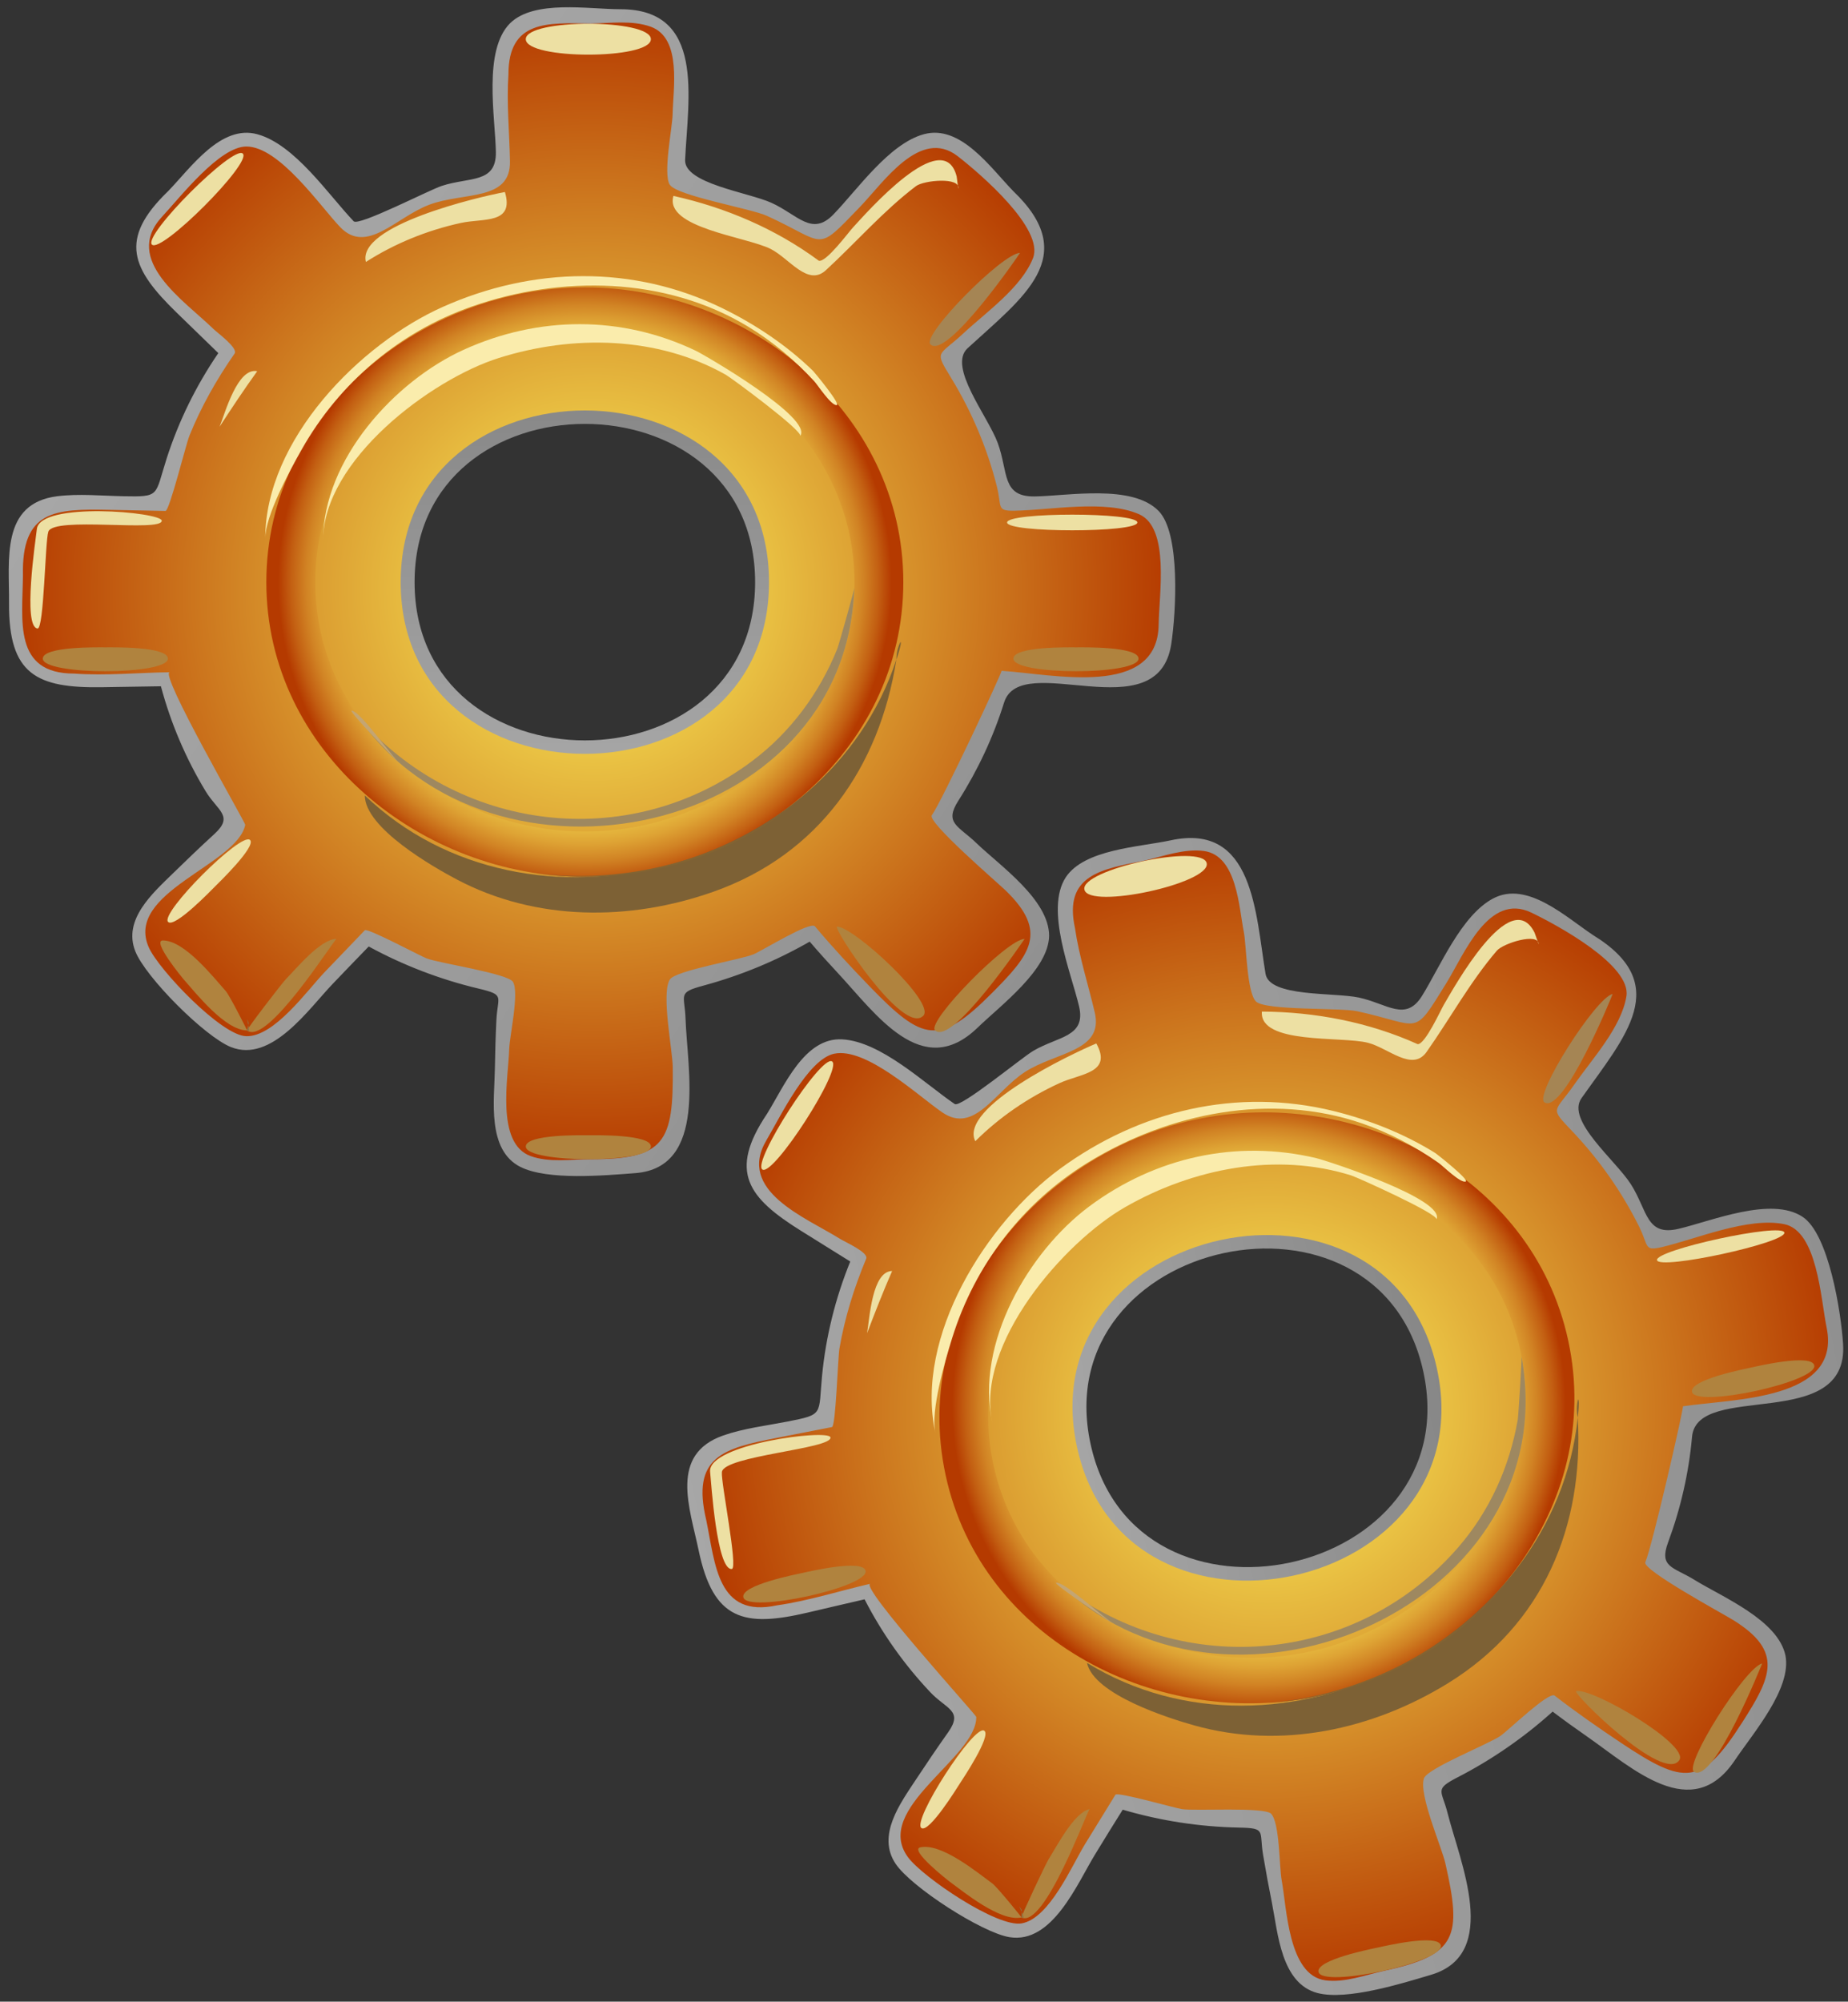 <?xml version="1.0" encoding="UTF-8"?><svg xmlns="http://www.w3.org/2000/svg" xmlns:xlink="http://www.w3.org/1999/xlink" height="137.6" preserveAspectRatio="xMidYMid meet" version="1.0" viewBox="-0.6 -0.5 127.1 137.6" width="127.1" zoomAndPan="magnify"><rect x="-0.6" y="-0.5" width="127.1" height="137.6" fill="#333333" stroke="none"/><defs><radialGradient cx="40.19" cy="40.039" gradientUnits="userSpaceOnUse" id="a" r="39.748" xlink:actuate="onLoad" xlink:show="other" xlink:type="simple" xmlns:xlink="http://www.w3.org/1999/xlink"><stop offset="0" stop-color="#fffa5f"/><stop offset="1" stop-color="#b53a00"/></radialGradient><radialGradient cx="39.623" cy="39.519" gradientUnits="userSpaceOnUse" id="d" r="21.1" xlink:actuate="onLoad" xlink:show="other" xlink:type="simple" xmlns:xlink="http://www.w3.org/1999/xlink"><stop offset="0" stop-color="#fffa5f"/><stop offset=".395" stop-color="#fef85e"/><stop offset=".537" stop-color="#fcf15b"/><stop offset=".638" stop-color="#f7e655"/><stop offset=".72" stop-color="#f1d54c"/><stop offset=".79" stop-color="#e8bf42"/><stop offset=".852" stop-color="#dea334"/><stop offset=".908" stop-color="#d18324"/><stop offset=".958" stop-color="#c35f12"/><stop offset="1" stop-color="#b53a00"/></radialGradient><radialGradient cx="336.28" cy="-178.16" gradientTransform="rotate(-12.204 1496.245 1126.738)" gradientUnits="userSpaceOnUse" id="e" r="39.747" xlink:actuate="onLoad" xlink:show="other" xlink:type="simple" xmlns:xlink="http://www.w3.org/1999/xlink"><stop offset="0" stop-color="#fffa5f"/><stop offset="1" stop-color="#b53a00"/></radialGradient><radialGradient cx="335.71" cy="-178.68" gradientTransform="rotate(-12.204 1496.245 1126.738)" gradientUnits="userSpaceOnUse" id="h" r="21.1" xlink:actuate="onLoad" xlink:show="other" xlink:type="simple" xmlns:xlink="http://www.w3.org/1999/xlink"><stop offset="0" stop-color="#fffa5f"/><stop offset=".395" stop-color="#fef85e"/><stop offset=".537" stop-color="#fcf15b"/><stop offset=".638" stop-color="#f7e655"/><stop offset=".72" stop-color="#f1d54c"/><stop offset=".79" stop-color="#e8bf42"/><stop offset=".852" stop-color="#dea334"/><stop offset=".908" stop-color="#d18324"/><stop offset=".958" stop-color="#c35f12"/><stop offset="1" stop-color="#b53a00"/></radialGradient><linearGradient gradientTransform="matrix(776.01 550.01 550.01 -776.01 -65411 493080)" gradientUnits="userSpaceOnUse" id="b" x1="-243.97" x2="-243.01" xlink:actuate="onLoad" xlink:show="other" xlink:type="simple" xmlns:xlink="http://www.w3.org/1999/xlink"><stop offset="0" stop-color="#fff"/><stop offset="1"/></linearGradient><linearGradient gradientTransform="matrix(0 -215 -215 0 102530 -52176)" gradientUnits="userSpaceOnUse" id="c" x1="-243.25" x2="-242.31" xlink:actuate="onLoad" xlink:show="other" xlink:type="simple" xmlns:xlink="http://www.w3.org/1999/xlink"><stop offset="0" stop-color="#fff"/><stop offset="1"/></linearGradient><linearGradient gradientTransform="rotate(-12.204 1496.245 1126.738)" gradientUnits="userSpaceOnUse" id="f" x1="-20.343" x2="892.43" xlink:actuate="onLoad" xlink:show="other" xlink:type="simple" xmlns:xlink="http://www.w3.org/1999/xlink"><stop offset="0" stop-color="#fff"/><stop offset="1"/></linearGradient><linearGradient gradientTransform="rotate(-12.204 1496.245 1126.738)" gradientUnits="userSpaceOnUse" id="g" x1="247.47" x2="461.86" xlink:actuate="onLoad" xlink:show="other" xlink:type="simple" xmlns:xlink="http://www.w3.org/1999/xlink"><stop offset="0" stop-color="#fff"/><stop offset="1"/></linearGradient></defs><path d="m75.554,34.021c-2.276,0-4.553.027-6.829.112-.542-2.69-1.499-5.292-2.812-7.7-.675-1.238-1.904-1.868-.712-2.955 .817-.742 1.614-1.499 2.405-2.266 1.534-1.484 4.518-3.664 3.053-6.103-1.456-2.42-5.768-7.489-8.824-5.3-1.966,1.408-3.637,3.505-5.285,5.268-1.109,1.191-6.079-2.019-7.94-2.585-1.383-.422-2.669-.005-2.585-1.65 .061-1.145.091-2.295.11-3.443 .029-1.766.526-4.638-.967-6.007-1.626-1.49-7.904-1.317-9.775-.355-1.751.897-1.512,3.338-1.502,4.962 .006,1.212.022,2.421.054,3.634 .045,1.748.608,1.887-1.297,2.326-2.665.613-5.243,1.587-7.643,2.895-1.635.891-1.323.469-2.458-.749-1.08-1.159-2.185-2.29-3.303-3.409-3.588-3.587-6.938.866-9.342,3.715-1.482,1.756-.86,3.437.659,4.958 .94.937 1.885,1.869 2.839,2.788 1.814,1.749 1.494,1.547.268,3.676-1.272,2.204-2.236,4.583-2.856,7.05-.538,2.143-4.221,1.138-6.315,1.138-4.88,0-3.97,4.336-4.013,7.907-.059,5.062 4.037,4.401 8.065,4.328 1.823-.035 2.063-.608 2.651,1.292 .41,1.33.923,2.629 1.53,3.881 .603,1.245 1.299,2.446 2.078,3.589 1.181,1.734-.103,1.912-1.475,3.219-1.45,1.377-4.245,3.279-4.357,5.478-.093,1.836 1.97,3.238 3.11,4.376s2.542,3.212 4.384,3.115c2.411-.124 4.662-3.483 6.191-5.085 .67-.705 1.336-1.413 1.987-2.132 1.457.819 2.987,1.518 4.56,2.083 1.611.579 3.271,1.021 4.955,1.323-.117,1.381-.179,2.767-.216,4.15-.056,2.043-.794,5.784.937,7.375 1.45,1.33 4.274.718 6.046.755 1.539.032 3.713.273 4.658-1.268 1.423-2.325.567-6.595.474-9.202-.064-1.77-.613-1.812 1.316-2.313 1.839-.477 3.633-1.124 5.351-1.935 2.115-.996 2.126-1.662 3.718.104 1.083,1.199 2.2,2.366 3.335,3.518 1.744,1.772 3.65,3.677 5.99,1.703 1.623-1.372 4.599-3.696 5.214-5.803 .738-2.532-2.989-5.036-4.515-6.501-1.354-1.296-2.863-1.679-1.729-3.405 .967-1.472 1.793-3.041 2.464-4.67 .505-1.235.921-2.506 1.243-3.803 1.455.095 2.914.143 4.371.168 2.102.035 5.828.633 6.562-2.087 .995-3.7 1.15-10.16-3.828-10.16m-35.929,17.164c-6.418,0-12.192-5.092-12.192-11.666s5.774-11.669 12.192-11.669 12.191,5.095 12.191,11.669-5.774,11.666-12.191,11.666" fill="url(#a)"/><path d="m40.02,1.119c1.342-.021 2.861-.244 4.142.22 2.155.786 1.528,4.293 1.499,6.013-.015.926-.675,4.097-.195,4.848 .493.764 5.582,1.636 6.676,2.136 4.161,1.896 3.3,2.605 6.403-.611 1.61-1.667 4.146-5.481 6.721-3.489 1.604,1.245 5.959,5 5.183,7.001-.788,2.021-3.233,3.728-4.782,5.171-1.765,1.643-2.033,1.13-.824,3.115 1.396,2.293 2.453,4.79 3.113,7.395 .364,1.445-.05,1.712 1.228,1.691 2.456-.041 6.228-.781 8.56.242 2.126.935 1.368,5.531 1.345,7.574-.058,5.104-7.307,3.408-10.806,3.189 .094.007-4.102,8.96-4.795,9.93-.332.46 4.441,4.563 5.059,5.154 2.984,2.876 1.705,4.426-.914,7.058-3.645,3.664-4.76,3.333-8.414-.44-1.295-1.342-2.573-2.708-3.769-4.137-.315-.378-3.632,1.677-4.223,1.922-.892.371-5.375,1.115-5.759,1.735-.604.979.188,4.836.202,6.026 .057,5.148-.54,6.328-5.647,6.328-1.347,0-2.843.249-4.131-.22-2.416-.877-1.523-5.442-1.47-7.35 .023-.906.706-3.869.259-4.623-.343-.576-5.067-1.279-5.934-1.611-.475-.183-4.083-2.118-4.256-1.937l-2.764,2.88c-1.195,1.247-3.462,4.46-5.393,4.402-1.694-.028-6.012-4.56-6.7-6.104-1.687-3.793 6.08-5.67 6.633-8.429 .026-.129-5.966-10.475-5.188-10.486-2.17.029-4.418.248-6.581.092-4.209,0-3.547-3.653-3.52-6.762-.095-4.463 2.185-4.571 5.932-4.494l3.873.076c.268.007 1.407-4.579 1.641-5.162 .81-2.009 1.874-3.878 3.108-5.654 .264-.379-1.166-1.416-1.448-1.689-2.031-1.977-6.291-4.753-3.534-7.726 1.268-1.364 3.95-4.821 5.796-4.821 2.263,0 5.058,4.079 6.444,5.533 1.833,1.919 3.836-.661 6.121-1.526 2.382-.901 5.611-.221 5.563-2.985-.036-1.967-.239-4.008-.105-5.969-.002-3.75 2.687-3.554 5.651-3.506m2.058-.985c-2.227,0-5.925-.664-7.59.958-1.88,1.863-1.023,6.483-.983,8.861 .034,2.175-1.824,1.699-3.727,2.328-.885.292-5.713,2.788-6.054,2.429-1.747-1.838-4.048-5.273-6.618-5.98-2.515-.696-4.577,2.296-6.14,3.909-3.467,3.332-2.483,5.371.59,8.359 .953.925 1.903,1.853 2.859,2.775-1.529,2.237-2.735,4.69-3.561,7.271-.822,2.569-.415,2.617-2.984,2.568-1.486-.029-3.047-.185-4.532.001-3.906.49-3.292,4.373-3.316,7.35-.037,4.914 1.913,5.847 6.39,5.778 1.352-.022 2.703-.047 4.055-.064 .674,2.526 1.708,4.952 3.061,7.191 .83,1.379 1.979,1.715.622,2.959-.965.884-1.914,1.789-2.851,2.707-1.384,1.356-3.462,3.169-2.593,5.361 .708,1.791 4.79,5.876 6.581,6.586 2.8,1.109 5.344-2.629 6.999-4.35 .824-.857 1.642-1.717 2.473-2.566 2.378,1.295 4.927,2.27 7.563,2.896 1.84.438 1.297.504 1.218,2.173-.056,1.128-.086,2.257-.105,3.385-.035,2.094-.559,5.532 1.759,6.699 1.868.94 5.77.588 7.905.426 4.973-.383 3.567-7.174 3.451-10.605-.056-1.669-.584-1.798 1.212-2.28 1.28-.346 2.54-.774 3.764-1.279 1.223-.506 2.414-1.09 3.563-1.75 .632.74 1.286,1.463 1.95,2.175 2.612,2.807 5.777,7.423 9.583,3.753 1.648-1.589 4.888-3.992 4.933-6.323 0-2.49-3.372-4.814-4.993-6.371-1.254-1.208-2.244-1.367-1.246-2.927 1.338-2.097 2.4-4.368 3.142-6.741 1.148-3.671 10.582,2.029 11.5-4.033 .328-2.165.641-7.604-.873-9.139-1.809-1.855-6.19-1.037-8.511-.998-2.299.039-1.812-1.658-2.553-3.677-.678-1.845-3.457-5.239-2.072-6.511 3.829-3.514 7.837-6.313 3.14-10.799-1.571-1.618-3.624-4.599-6.147-3.913-2.394.65-4.579,3.82-6.22,5.514-1.487,1.538-2.457.018-4.272-.802-1.594-.718-6.008-1.318-5.93-2.949 .197-4.224 1.405-10.355-4.442-10.355" fill="url(#b)"/><path d="m26.958,39.519c0,15.738 25.333,15.738 25.333,0s-25.333-15.738-25.333,0m.956,0c0-14.505 23.421-14.505 23.421,0s-23.421,14.505-23.421,0" fill="url(#c)"/><path d="m39.625 19.257c-11.218 0-21.907 8.55-21.907 20.262s10.685 20.262 21.907 20.262 21.903-8.549 21.903-20.262-10.686-20.262-21.903-20.262m0 37.409c-9.498 0-18.542-7.235-18.542-17.147s9.044-17.149 18.542-17.149 18.542 7.233 18.542 17.149c0 9.914-9.044 17.147-18.542 17.147" fill="url(#d)"/><g id="change1_1"><path d="m14.503,28.834c.839-1.288 1.688-2.568 2.587-3.815-1.349-.277-2.197,2.837-2.587,3.815m50.695-17.198c-.908-3.603-6.239,2.539-7.148,3.517-.274.293-1.843,2.415-2.334,2.27-2.959-2.188-6.414-3.661-9.998-4.455-.649,2.192 5.004,2.803 6.675,3.64 1.291.644 2.56,2.617 3.808,1.468 2.068-1.903 3.955-4.08 6.198-5.781 .541-.409 3.08-.642 2.906.183-.036-.281-.072-.561-.107-.842m-40.632,5.871c1.995-1.275 4.208-2.171 6.519-2.678 1.566-.344 3.701.102 3.042-2.129-1.811.338-10.188,2.292-9.561,4.807" fill="#ede0a3"/></g><g id="change1_2"><path d="m44.165 2.194c0 1.417-8.603 1.417-8.603 0s8.603-1.415 8.603 0" fill="#ede0a3"/></g><g id="change2_1"><path d="m39.866,77.54c-.405,0-4.303-.079-4.303.774 0,1.166 8.605,1.166 8.605,0 0-.854-3.897-.774-4.302-.774" fill="#b0833e"/></g><g id="change2_2"><path d="m6.647,44.001c-.407,0-4.303-.08-4.303.774 0,1.157 8.603,1.156 8.603,0 0-.852-3.895-.774-4.3-.774" fill="#b0833e"/></g><g id="change2_3"><path d="m73.403,44.001c-.405,0-4.303-.078-4.303.774 0,1.156 8.604,1.156 8.604,0 .001-.852-3.896-.774-4.301-.774" fill="#b0833e"/></g><g id="change2_4"><path d="m10.601,64.151c-.783,0 1.358,2.592 1.411,2.651 .873.984 2.873,3.532 4.382,3.532 .021.015-1.194-2.4-1.469-2.707-.865-.97-2.834-3.477-4.324-3.476" fill="#b0833e"/></g><g id="change2_5"><path d="m56.967,63.198c-.349,0 4.538,7.526 5.932,6.131 .9-.895-4.788-6.131-5.932-6.131" fill="#b0833e"/></g><g id="change1_3"><path d="m16.102,10.062c.634.633-5.617,6.887-6.253,6.252-.631-.633 5.62-6.884 6.253-6.252" fill="#ede0a3"/></g><g id="change3_1"><path d="m69.551 16.887c-1.185 0-6.773 5.651-6.162 6.284 1.112 1.115 6.187-6.284 6.162-6.284" fill="#a58554"/></g><g id="change2_6"><path d="m69.869 64.044c-1.185 0-6.759 5.687-6.161 6.285 1.178 1.122 6.152-6.285 6.161-6.285" fill="#b0833e"/></g><g id="change2_7"><path d="m22.547,64.044c-1.113,0-2.783,2.063-3.461,2.74-.281.279-2.785,3.553-2.693,3.55 1.376,1.103 6-6.29 6.154-6.29" fill="#b0833e"/></g><g id="change4_1"><path d="m16.512,69.836c-.044.164-.084.329-.126.493 .412.414-.242-1.411.126-.493" fill="#937342"/></g><g id="change1_4"><path d="m10.526,35.296c0,.81-7.441-.318-7.802.754-.223.655-.294,6.703-.742,6.655-1.033-.11-.136-6.064-.047-6.838 .214-1.91 8.591-1.166 8.591-.571" fill="#ede0a3"/></g><g id="change1_5"><path d="m14.174,60.454c-.216.217-2.765,2.866-3.212,2.421-.589-.59 5.042-6.224 5.635-5.632 .444.443-2.206,2.994-2.423,3.211" fill="#ede0a3"/></g><g id="change1_6"><path d="m77.624,35.417c0,.718-8.96.718-8.96,0s8.96-.719 8.96,0" fill="#ede0a3"/></g><g id="change5_1"><path d="m61.051,44.833c-4.763,14.598-25.329,20.1-36.561,9.347 0,2.249 4.75,4.944 6.313,5.771 5.457,2.885 11.905,2.881 17.651.854 7.262-2.558 11.439-8.577 12.597-15.972m.278-1.198c-.186.374-.278.772-.278,1.197-.162.499.435-1.197.278-1.197" fill="#7d6135"/></g><g id="change6_1"><path d="m54.415,54.466c-5.016,4.107-12.059,5.937-18.453,5.032 6.517,1.017 13.396-.748 18.453-5.032" fill="#836432"/></g><g id="change7_1"><path d="m21.621,36.65c0-5.568 4.938-10.957 9.665-13.104 5.146-2.338 10.859-2.378 15.962.063 .655.313 8.122,4.651 7.18,5.866 .249-.322-4.717-3.989-5.088-4.199-4.707-2.678-10.544-2.769-15.627-1.169-4.67,1.468-12.092,7.034-12.092,12.543" fill="#faecac"/></g><g id="change7_2"><path d="m17.644,36.514c0-6.791 6.518-13.377 12.209-15.916 6.2-2.766 13.096-2.903 19.226.088 2.27,1.109 4.428,2.549 6.243,4.313 .097.097 1.952,2.339 1.617,2.353-.392.015-1.301-1.387-1.532-1.638-1.341-1.454-2.865-2.736-4.558-3.763-5.68-3.437-12.859-3.537-19.021-1.373-4.974,1.745-9.08,5.234-11.673,9.811-.862,1.519-2.511,4.575-2.511,6.125" fill="#faecac"/></g><g id="change8_1"><path d="m58.153,39.915c.047,0-1.07,3.952-1.166,4.185-1.226,3.045-3.232,5.755-5.869,7.727-8.563,6.4-20.332,4.829-27.136-3.096 9.196,13.329 33.627,8.3 34.174-8.815" fill="#9e8860"/></g><g id="change9_1"><path d="m52.999,51.396c-.521.501-1.07.971-1.648,1.407 .58-.432 1.131-.9 1.648-1.407m-29.418-3.045c-.239,0 3.056,3.445 3.315,3.637-.566-.495-2.745-3.637-3.315-3.637" fill="#c4a572"/></g><path d="m119.802,83.304c-2.226.482-4.443.989-6.652,1.555-1.097-2.515-2.582-4.854-4.376-6.931-.922-1.069-2.254-1.423-1.319-2.738 .641-.897 1.26-1.807 1.871-2.724 1.186-1.774 3.641-4.536 1.692-6.611-1.935-2.058-7.221-6.098-9.745-3.313-1.625,1.792-2.812,4.195-4.051,6.268-.832,1.398-6.368-.688-8.31-.847-1.438-.121-2.608.559-2.874-1.067-.182-1.131-.396-2.261-.62-3.39-.346-1.729-.468-4.643-2.216-5.664-1.905-1.113-8.005.383-9.63,1.719-1.522,1.249-.772,3.584-.418,5.17 .262,1.181.533,2.361.819,3.541 .415,1.697.994,1.714-.773,2.547-2.478,1.16-4.789,2.659-6.859,4.444-1.409,1.217-1.193.739-2.561-.212-1.3-.904-2.619-1.774-3.949-2.632-4.265-2.747-6.598,2.313-8.346,5.606-1.075,2.031-.112,3.541 1.694,4.706 1.116.716 2.238,1.428 3.364,2.125 2.143,1.325 1.788,1.196 1.04,3.536-.778,2.424-1.217,4.952-1.301,7.493-.071,2.209-3.884,2.007-5.93,2.45-4.77,1.03-2.964,5.077-2.251,8.577 1.015,4.959 4.876,3.447 8.799,2.522 1.772-.42 1.885-1.031 2.864.704 .681,1.214 1.457,2.374 2.316,3.468 .851,1.089 1.785,2.115 2.79,3.069 1.521,1.444.303,1.89-.761,3.458-1.129,1.652-3.456,4.103-3.1,6.274 .298,1.815 2.611,2.75 3.965,3.621s3.164,2.601 4.943,2.116c2.329-.629 3.819-4.39 4.975-6.278 .509-.83 1.008-1.665 1.49-2.504 1.6.49 3.241.851 4.899,1.07 1.697.226 3.413.307 5.122.245 .179,1.373.412,2.741.668,4.102 .377,2.009.446,5.821 2.474,7.01 1.702.994 4.331-.2 6.07-.54 1.51-.294 3.686-.52 4.285-2.225 .897-2.572-.843-6.565-1.484-9.095-.437-1.716-.981-1.642.799-2.539 1.695-.855 3.313-1.867 4.82-3.021 1.856-1.422 1.727-2.075 3.655-.687 1.311.942 2.65,1.846 4.004,2.732 2.079,1.364 4.345,2.823 6.213.397 1.297-1.683 3.714-4.587 3.869-6.773 .187-2.632-3.987-4.29-5.786-5.4-1.598-.979-3.154-1.034-2.41-2.962 .634-1.643 1.109-3.351 1.42-5.085 .231-1.314.37-2.646.409-3.979 1.443-.219 2.881-.479 4.309-.761 2.063-.41 5.832-.615 5.972-3.429 .194-3.822-1.021-10.17-5.888-9.118m-31.487,24.377c-6.271,1.357-12.991-2.399-14.383-8.824s3.177-12.626 9.447-13.984c6.272-1.354 12.994,2.401 14.385,8.827s-3.176,12.623-9.449,13.981" fill="url(#e)"/><path d="m78.112,58.663c1.308-.303 2.746-.843 4.096-.661 2.271.313 2.399,3.874 2.737,5.56 .181.91.205,4.15.835,4.782 .642.64 5.8.417 6.976.674 4.466.975 3.776,1.848 6.129-1.952 1.221-1.97 2.893-6.235 5.829-4.833 1.832.878 6.882,3.626 6.546,5.748-.341,2.141-2.37,4.327-3.579,6.064-1.377,1.98-1.747,1.535-.147,3.219 1.85,1.948 3.411,4.163 4.607,6.572 .661,1.333.315,1.682 1.557,1.393 2.394-.561 5.922-2.082 8.418-1.576 2.275.467 2.508,5.116 2.915,7.118 1.026,5.002-6.421,4.877-9.885,5.403 .094-.013-2.112,9.625-2.586,10.719-.228.522 5.306,3.52 6.033,3.968 3.526,2.181 2.603,3.965.601,7.092-2.788,4.354-3.946,4.264-8.314,1.349-1.552-1.037-3.088-2.101-4.561-3.243-.387-.304-3.195,2.406-3.72,2.771-.794.552-5.018,2.228-5.262,2.915-.385,1.085 1.206,4.686 1.471,5.847 1.146,5.02.81,6.3-4.181,7.381-1.315.283-2.728.844-4.085.659-2.547-.35-2.639-4.998-2.992-6.874-.169-.89-.126-3.93-.723-4.572-.458-.49-5.223-.179-6.141-.321-.501-.078-4.438-1.205-4.57-.989l-2.091,3.396c-.905,1.472-2.44,5.094-4.341,5.444-1.662.329-6.84-3.183-7.839-4.55-2.451-3.35 4.743-6.826 4.7-9.641-.002-.13-8.046-8.978-7.289-9.152-2.114.488-4.264,1.18-6.413,1.482-4.115.892-4.24-2.818-4.87-5.863-1.037-4.343 1.168-4.931 4.848-5.648l3.801-.743c.26-.049.406-4.771.51-5.392 .368-2.134 1.013-4.188 1.843-6.185 .18-.425-1.438-1.137-1.771-1.344-2.404-1.502-7.155-3.314-5.087-6.804 .949-1.601 2.841-5.546 4.645-5.938 2.211-.478 5.805,2.917 7.467,4.045 2.198,1.487 3.609-1.458 5.66-2.788 2.137-1.386 5.438-1.4 4.806-4.094-.449-1.914-1.08-3.865-1.363-5.812-.796-3.667 1.873-4.044 4.78-4.626m1.804-1.396c-2.177.469-5.932.605-7.216,2.542-1.445,2.219.37,6.553.915,8.869 .492,2.117-1.425,2.046-3.151,3.062-.803.473-4.994,3.934-5.401,3.655-2.097-1.428-5.073-4.298-7.734-4.446-2.607-.149-3.988,3.212-5.175,5.119-2.685,3.99-1.291,5.776 2.344,8.046 1.128.701 2.253,1.409 3.381,2.107-1.021,2.51-1.682,5.163-1.941,7.861-.259,2.685.148,2.645-2.375,3.14-1.457.285-3.017.466-4.428.961-3.715,1.305-2.293,4.971-1.686,7.885 1.003,4.812 3.105,5.312 7.467,4.294 1.314-.306 2.632-.618 3.948-.919 1.194,2.327 2.719,4.479 4.515,6.381 1.101,1.173 2.296,1.257 1.231,2.761-.756,1.067-1.49,2.153-2.215,3.249-1.064,1.618-2.711,3.83-1.398,5.787 1.07,1.602 5.926,4.729 7.824,5.045 2.971.492 4.668-3.698 5.922-5.732 .621-1.013 1.239-2.023 1.875-3.031 2.597.766 5.293,1.179 8.002,1.231 1.892.04 1.375.218 1.65,1.868 .186,1.112.393,2.223.614,3.329 .408,2.054.625,5.525 3.135,6.178 2.026.521 5.763-.647 7.815-1.258 4.781-1.428 1.971-7.769 1.131-11.097-.406-1.617-.953-1.631.702-2.484 1.18-.608 2.32-1.292 3.408-2.047 1.089-.753 2.13-1.575 3.112-2.462 .776.589 1.567,1.158 2.365,1.712 3.146,2.192 7.215,6.033 10.16,1.641 1.275-1.899 3.934-4.935 3.484-7.222-.525-2.435-4.314-3.993-6.228-5.17-1.481-.917-2.484-.862-1.84-2.599 .865-2.331 1.425-4.777 1.646-7.254 .347-3.829 10.773-.255 10.388-6.373-.138-2.188-.983-7.568-2.786-8.747-2.16-1.432-6.271.296-8.53.824-2.237.524-2.12-1.237-3.272-3.056-1.053-1.658-4.486-4.389-3.403-5.925 2.999-4.243 6.324-7.828.785-11.217-1.879-1.25-4.517-3.73-6.837-2.524-2.202,1.14-3.667,4.701-4.914,6.705-1.127,1.818-2.395.537-4.344.12-1.708-.366-6.149-.017-6.42-1.628-.693-4.17-.811-10.418-6.525-9.181" fill="url(#f)"/><path d="m73.47,98.957c3.328,15.383 28.089,10.024 24.762-5.357s-28.091-10.023-24.762,5.357m.934-.201c-3.069-14.177 19.821-19.131 22.89-4.955s-19.822,19.131-22.89,4.955" fill="url(#g)"/><path d="m81.564 76.474c-10.967 2.373-19.604 12.992-17.126 24.438s14.729 17.543 25.696 15.171 19.601-12.99 17.122-24.438c-2.478-11.445-14.73-17.543-25.692-15.171m7.914 36.563c-9.284 2.01-19.654-3.146-21.751-12.836s5.212-18.673 14.495-20.682 19.652 3.146 21.749 12.838-5.212 18.673-14.493 20.68" fill="url(#h)"/><g id="change1_7"><path d="m59.036,91.148c.547-1.435 1.106-2.866 1.722-4.275-1.379.014-1.548,3.24-1.722,4.275m45.909-27.53c-1.65-3.33-5.56,3.8-6.242,4.95-.207.344-1.291,2.748-1.801,2.71-3.355-1.51-7.044-2.219-10.714-2.238-.171,2.278 5.482,1.68 7.294,2.144 1.399.356 3.055,2.017 4.033.631 1.619-2.297 3.001-4.825 4.834-6.962 .44-.511 2.875-1.278 2.88-.437l-.284-.798m-38.468,14.332c1.679-1.668 3.652-3.012 5.802-3.996 1.46-.667 3.641-.684 2.523-2.724-1.698.713-9.473,4.395-8.325,6.72" fill="#ede0a3"/></g><g id="change1_8"><path d="m82.393,58.839c.298,1.384-8.11,3.205-8.41,1.817-.3-1.379 8.11-3.2 8.41-1.817" fill="#ede0a3"/></g><g id="change2_8"><path d="m94.128,133.387c-.396.087-4.223.834-4.044,1.669 .248,1.138 8.658-.683 8.412-1.821-.181-.833-3.974.069-4.368.152" fill="#b0833e"/></g><g id="change2_9"><path d="m54.567,107.635c-.398.087-4.223.832-4.042,1.665 .244,1.132 8.651-.689 8.407-1.818-.179-.832-3.972.067-4.365.153" fill="#b0833e"/></g><g id="change2_10"><path d="m119.812,93.515c-.396.087-4.222.832-4.04,1.666 .243,1.129 8.651-.692 8.407-1.82-.179-.831-3.97.068-4.367.154" fill="#b0833e"/></g><g id="change2_11"><path d="m62.692,126.493c-.766.167 1.875,2.245 1.938,2.294 1.063.775 3.558,2.845 5.031,2.524 .023.01-1.676-2.092-2.008-2.334-1.049-.766-3.506-2.801-4.961-2.484" fill="#b0833e"/></g><g id="change2_12"><path d="m107.808,115.754c-.341.072 6.027,6.396 7.095,4.737 .688-1.065-5.978-4.979-7.095-4.737" fill="#b0833e"/></g><g id="change1_9"><path d="m56.626,72.465c.754.484-4.031,7.919-4.789,7.433-.749-.486 4.039-7.917 4.789-7.433" fill="#ede0a3"/></g><g id="change3_2"><path d="m110.312,67.829c-1.161.25-5.426,6.957-4.694,7.447 1.324.853 4.719-7.452 4.694-7.447" fill="#a58554"/></g><g id="change2_13"><path d="m120.598,113.852c-1.159.251-5.403,6.987-4.693,7.446 1.389.845 4.685-7.444 4.693-7.446" fill="#b0833e"/></g><g id="change2_14"><path d="m74.347,123.863c-1.088.233-2.285,2.605-2.804,3.407-.215.335-1.972,4.063-1.882,4.041 1.578.787 4.535-7.417 4.686-7.448" fill="#b0833e"/></g><g id="change4_2"><path d="m69.674,130.798c-.009.171-.017.34-.021.509 .491.317-.534-1.327.021-.509" fill="#937342"/></g><g id="change1_10"><path d="m56.515,98.307c.173.791-7.34,1.262-7.465,2.387-.079.688 1.13,6.614.683,6.662-1.033.112-1.416-5.9-1.494-6.675-.193-1.912 8.151-2.955 8.276-2.374" fill="#ede0a3"/></g><g id="change1_11"><path d="m65.403,122.124c-.166.257-2.096,3.386-2.627,3.044-.701-.45 3.61-7.149 4.314-6.696 .53.34-1.521,3.394-1.687,3.652" fill="#ede0a3"/></g><g id="change1_12"><path d="m122.123,84.231c.15.701-8.608,2.598-8.759,1.897s8.605-2.598 8.759-1.897" fill="#ede0a3"/></g><g id="change5_2"><path d="m107.914,96.942c-1.566,15.272-20.503,25-33.756,16.868 .477,2.198 5.688,3.827 7.391,4.304 5.944,1.664 12.245.298 17.433-2.899 6.556-4.037 9.364-10.802 8.932-18.273m.017-1.233c-.097.405-.105.815-.017,1.232-.054.518.173-1.263.017-1.232" fill="#7d6135"/></g><g id="change6_2"><path d="m103.46 107.76c-4.033 5.075-10.527 8.353-16.969 8.823 6.585-0.387 12.935-3.566 16.969-8.823" fill="#836432"/></g><g id="change7_3"><path d="m67.646,97.283c-1.18-5.443 2.509-11.752 6.674-14.853 4.536-3.373 10.11-4.621 15.615-3.314 .707.169 8.921,2.828 8.259,4.214 .174-.367-5.455-2.9-5.862-3.027-5.167-1.622-10.893-.476-15.52,2.164-4.254,2.421-10.333,9.432-9.166,14.816" fill="#faecac"/></g><g id="change7_4"><path d="m63.729,97.992c-1.438-6.638 3.541-14.452 8.567-18.14 5.473-4.013 12.185-5.606 18.81-3.979 2.453.605 4.865,1.556 7.014,2.894 .115.075 2.402,1.875 2.076,1.96-.378.097-1.564-1.082-1.843-1.278-1.618-1.137-3.379-2.068-5.25-2.714-6.277-2.156-13.314-.737-18.881,2.682-4.492,2.757-7.767,7.036-9.333,12.059-.521,1.664-1.487,5.002-1.16,6.516" fill="#faecac"/></g><g id="change8_2"><path d="m104.042,92.747c.046-.009-.21,4.09-.254,4.336-.557,3.236-1.941,6.31-4.103,8.795-7.014,8.066-18.85,9.021-27.177,2.714 11.809,11.082 34.621.999 31.537-15.845" fill="#9e8860"/></g><g id="change9_2"><path d="m101.433,105.059c-.403.602-.839,1.176-1.314,1.723 .478-.546.916-1.12 1.314-1.723m-29.397,3.247c-.234.049 3.715,2.719 4.009,2.853-.657-.365-3.452-2.974-4.009-2.853" fill="#c4a572"/></g></svg>